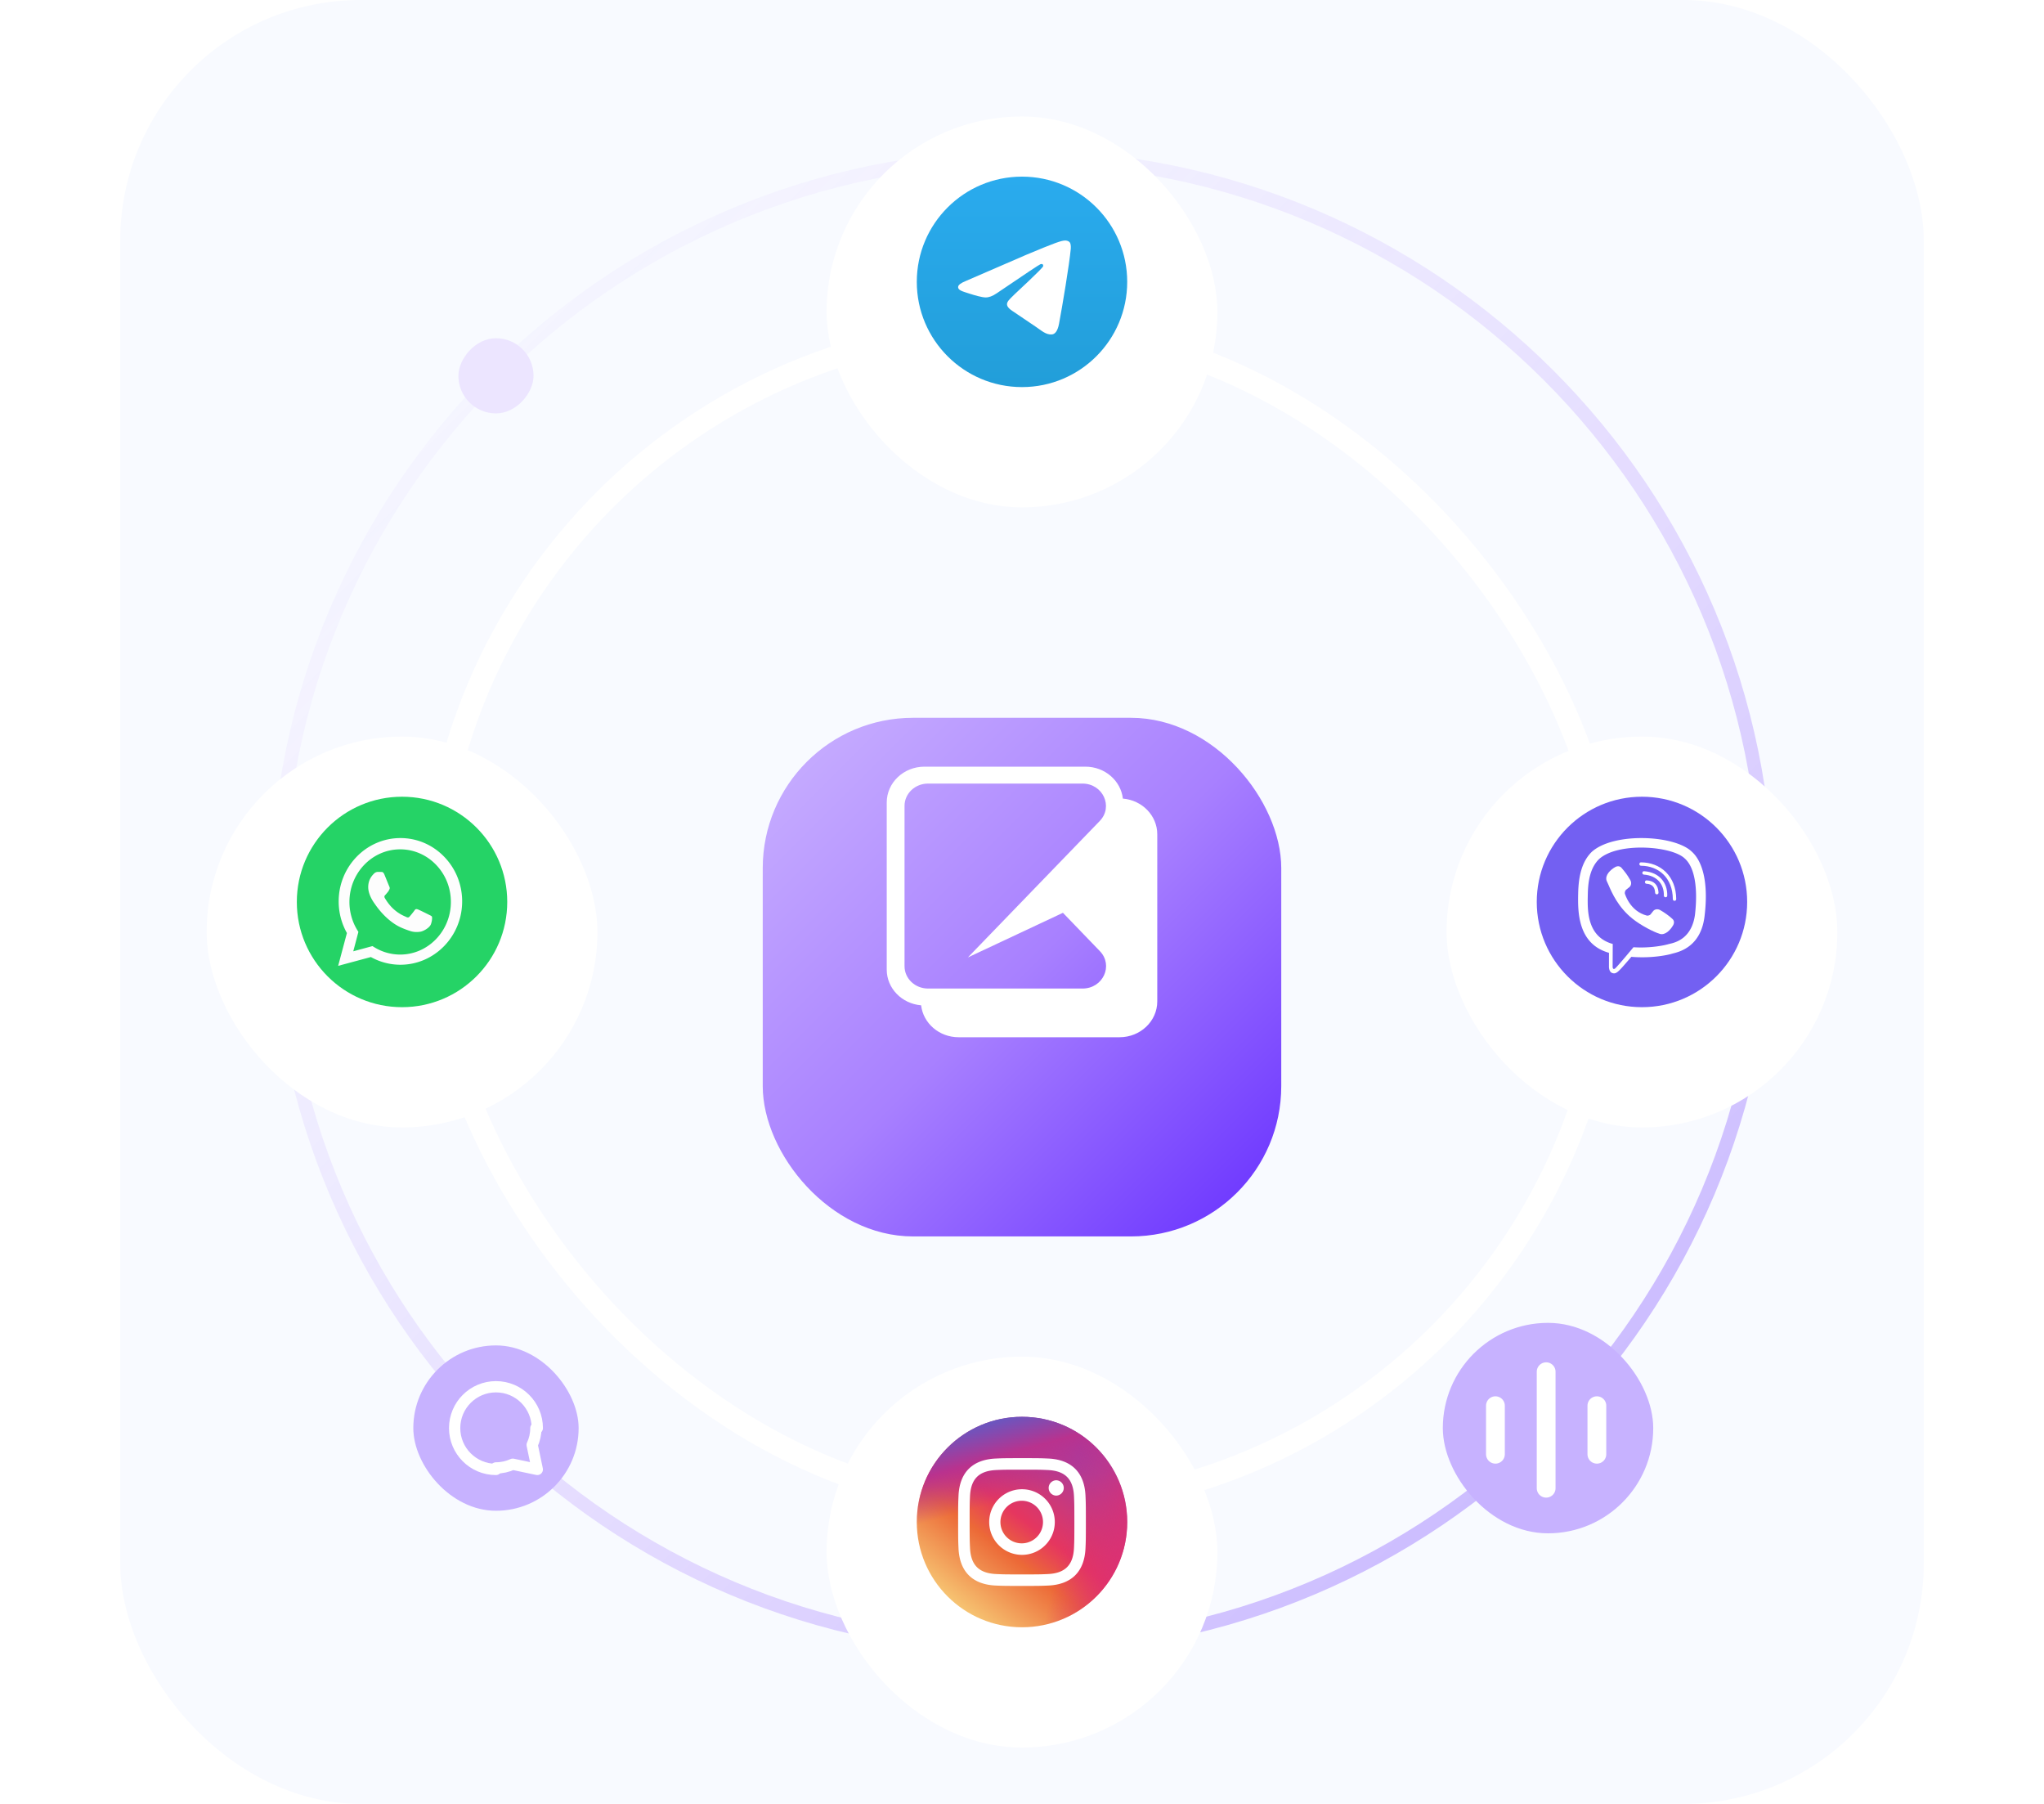 <svg width="544" height="480" fill="none" xmlns="http://www.w3.org/2000/svg"><g clip-path="url(#a)"><rect x="32" width="480" height="480" rx="64" fill="#F8FAFF"/><path opacity=".4" fill-rule="evenodd" clip-rule="evenodd" d="M272 436.364c108.498 0 196.396-87.946 196.396-196.364S380.498 43.636 272 43.636C163.502 43.636 75.604 131.582 75.604 240S163.502 436.364 272 436.364zm0 3.636c110.457 0 200-89.543 200-200S382.457 40 272 40 72 129.543 72 240s89.543 200 200 200z" fill="url(#b)"/><g filter="url(#c)"><rect x="112" y="80" width="320" height="320" rx="160" fill="#F8FAFF"/><rect x="115" y="83" width="314" height="314" rx="157" stroke="#fff" stroke-width="6"/></g><g filter="url(#d)"><rect x="55" y="188" width="104" height="104" rx="52" fill="#fff"/></g><g fill-rule="evenodd" clip-rule="evenodd"><path d="M107 268c15.464 0 28-12.536 28-28s-12.536-28-28-28-28 12.536-28 28 12.536 28 28 28z" fill="#25D366"/><path d="M106.569 256.708h-.007a16.098 16.098 0 0 1-7.852-2.051L90 257l2.331-8.73a17.148 17.148 0 0 1-2.193-8.423C90.14 230.558 97.512 223 106.569 223c4.395.002 8.521 1.757 11.623 4.941 3.102 3.185 4.81 7.417 4.808 11.919-.004 9.287-7.372 16.844-16.431 16.848zm-7.438-4.962.493.303a13.119 13.119 0 0 0 6.871 1.951h.005c7.441 0 13.497-6.278 13.5-13.995.001-3.739-1.401-7.256-3.95-9.901-2.549-2.645-5.939-4.103-9.544-4.104-7.447 0-13.503 6.278-13.506 13.994a14.346 14.346 0 0 0 2.064 7.448l.321.529-1.364 5.164 5.11-1.389zm15.808-7.86c-.104-.177-.383-.283-.801-.495-.419-.213-2.475-1.238-2.859-1.38-.383-.141-.662-.212-.941.212-.278.425-1.08 1.38-1.324 1.663-.244.283-.488.318-.906.106-.418-.212-1.766-.66-3.364-2.105-1.243-1.124-2.083-2.512-2.327-2.937-.244-.425-.026-.654.184-.865.188-.19.418-.496.627-.743.209-.248.279-.425.418-.708.14-.283.07-.53-.034-.743-.105-.212-.941-2.299-1.29-3.148-.34-.827-.684-.715-.941-.728a16.936 16.936 0 0 0-.802-.015c-.279 0-.732.106-1.115.531-.383.424-1.464 1.45-1.464 3.537 0 2.087 1.499 4.104 1.708 4.387.209.283 2.949 4.566 7.145 6.402.998.437 1.777.698 2.385.894 1.001.322 1.913.277 2.634.168.804-.122 2.475-1.026 2.823-2.017.349-.99.349-1.839.244-2.016z" fill="#FDFDFD"/></g><rect width="20" height="20" rx="10" transform="matrix(-1 0 0 1 142 90)" fill="#ECE5FF"/><g filter="url(#e)"><rect x="385" y="188" width="104" height="104" rx="52" fill="#fff"/></g><path fill-rule="evenodd" clip-rule="evenodd" d="M437 212c15.464 0 28 12.536 28 28s-12.536 28-28 28-28-12.536-28-28 12.536-28 28-28z" fill="#7360F2"/><g fill="#fff"><path d="M436.756 229.46c-.595 0-.595.899 0 .906 4.616.035 8.418 3.155 8.46 8.878 0 .604.912.597.904-.007h-.001c-.05-6.167-4.201-9.743-9.363-9.777z"/><path d="M443.732 238.317c-.007.604-.918.575-.904-.021.071-2.978-1.785-5.31-5.308-5.569-.594-.042-.532-.949.063-.907 4.063.295 6.225 3.096 6.149 6.497zM441.855 242.164c-.764-.429-1.541-.162-1.863.259l-.672.844c-.341.429-.98.372-.98.372-4.658-1.195-5.903-5.922-5.903-5.922s-.058-.64.369-.983l.841-.674c.42-.324.686-1.103.258-1.869-.863-1.511-1.511-2.275-1.946-2.787-.142-.168-.261-.308-.357-.438-.411-.499-1.029-.612-1.672-.274h-.014c-1.337.758-2.8 2.177-2.332 3.638.138.267.297.636.489 1.082.916 2.126 2.59 6.014 6.458 9.081 2.199 1.755 5.679 3.553 7.157 3.968l.014.021c1.455.471 2.871-1.004 3.627-2.339v-.011c.335-.646.224-1.257-.266-1.657-.869-.821-2.179-1.728-3.208-2.311z"/><path d="M440.502 237.546c-.077-1.545-.797-2.297-2.282-2.381-.601-.034-.546-.941.049-.907 1.954.105 3.039 1.229 3.137 3.247.028.603-.876.645-.904.041z"/><path fill-rule="evenodd" clip-rule="evenodd" d="M453.653 243.841c1.106-9.033-.532-14.735-3.487-17.314l.002-.002c-4.77-4.404-20.876-5.056-26.582.198-2.563 2.57-3.465 6.342-3.564 11.012-.099 4.672-.216 13.422 8.192 15.796h.008l-.008 3.626s-.057 1.468.911 1.764c1.042.327 1.547-.259 4.476-3.657l.573-.664c5.755.484 10.175-.625 10.677-.787.104-.034.251-.071.433-.117v-.001c1.86-.473 7.4-1.885 8.369-9.854zm-18.912 8.208s-3.643 4.405-4.776 5.548c-.37.372-.777.337-.771-.4 0-.484.028-6.019.028-6.019-6.884-1.913-6.729-8.927-6.64-12.916l.008-.414c.078-3.9.813-7.094 2.983-9.244 5.006-4.552 19.127-3.534 22.725-.255 4.003 3.442 3.066 12.601 2.872 14.493-.019.186-.031.302-.03.335-.814 6.577-5.215 7.608-6.799 7.978a5.623 5.623 0 0 0-.414.106c-.419.135-4.306 1.104-9.186.788z"/></g><g filter="url(#f)"><rect x="220" y="23" width="104" height="104" rx="52" fill="#fff"/></g><path d="M272 103c15.464 0 28-12.536 28-28s-12.536-28-28-28-28 12.536-28 28 12.536 28 28 28z" fill="url(#g)"/><path fill-rule="evenodd" clip-rule="evenodd" d="m257.062 74.762 16.11-6.978c7.672-3.208 9.266-3.765 10.305-3.784.228-.004.739.053 1.07.323.28.228.357.536.393.752.037.216.083.71.047 1.094-.416 4.392-2.215 15.051-3.13 19.97-.387 2.082-1.149 2.78-1.888 2.849-1.604.148-2.822-1.067-4.376-2.09l-6.165-4.165c-2.727-1.807-.959-2.8.595-4.424.407-.425 7.475-6.89 7.612-7.476.016-.073.033-.346-.129-.49-.161-.145-.4-.095-.572-.056-.244.055-4.128 2.637-11.652 7.744-1.102.761-2.101 1.132-2.995 1.113-.987-.022-2.884-.561-4.295-1.022-1.73-.566-3.105-.865-2.985-1.825.063-.5.748-1.012 2.055-1.535z" fill="#fff"/><g filter="url(#h)"><rect x="203" y="171" width="138" height="138" rx="40" fill="url(#i)"/></g><path fill-rule="evenodd" clip-rule="evenodd" d="M246.042 204c-5.546 0-10.042 4.271-10.042 9.54V258c0 4.984 4.024 9.076 9.154 9.503.547 4.778 4.808 8.497 9.983 8.497h42.821c5.546 0 10.042-4.271 10.042-9.54V222c0-4.984-4.024-9.076-9.154-9.503-.547-4.778-4.808-8.497-9.983-8.497h-42.821zm-5.305 10.44c0-3.28 2.799-5.94 6.252-5.94h41.096c5.443 0 8.287 6.149 4.606 9.958L257.6 254.76l25.295-11.873 9.831 10.202c3.673 3.811.827 9.951-4.612 9.951h-41.125c-3.453 0-6.252-2.659-6.252-5.94v-42.66z" fill="#fff"/><g><g filter="url(#j)"><rect x="220" y="353" width="104" height="104" rx="52" fill="#fff"/></g><circle cx="272" cy="405" r="28" fill="url(#k)"/><circle cx="272" cy="405" r="28" fill="url(#l)"/><circle cx="272" cy="405" r="28" fill="url(#m)"/><path d="M272 391.064c4.539 0 5.077.017 6.871.099 4.607.21 6.759 2.396 6.968 6.969.083 1.792.098 2.33.098 6.869 0 4.541-.017 5.078-.098 6.87-.211 4.569-2.357 6.759-6.968 6.968-1.794.083-2.329.1-6.871.1-4.539 0-5.077-.017-6.869-.1-4.619-.211-6.759-2.406-6.969-6.97-.082-1.792-.099-2.329-.099-6.869 0-4.539.018-5.076.099-6.869.211-4.572 2.357-6.759 6.969-6.969 1.793-.081 2.33-.098 6.869-.098zm0-3.064c-4.617 0-5.195.02-7.008.102-6.174.283-9.605 3.709-9.889 9.888-.083 1.815-.103 2.393-.103 7.01s.02 5.196.102 7.01c.283 6.173 3.709 9.605 9.888 9.888 1.815.082 2.393.102 7.01.102s5.196-.02 7.01-.102c6.168-.283 9.608-3.709 9.887-9.888.083-1.814.103-2.393.103-7.01s-.02-5.195-.102-7.008c-.278-6.168-3.707-9.605-9.887-9.889-1.815-.083-2.394-.103-7.011-.103zm0 8.27a8.73 8.73 0 1 0 .001 17.461A8.73 8.73 0 0 0 272 396.27zm0 14.397a5.667 5.667 0 1 1 0-11.333 5.667 5.667 0 0 1 0 11.333zm9.075-16.781a2.041 2.041 0 0 0 0 4.08 2.04 2.04 0 0 0 0-4.08z" fill="#fff"/></g><g><rect x="384" y="352" width="56" height="56" rx="28" fill="#C7B2FF"/><path d="M411.5 365v31M398 374.042v12.916m27-12.916v12.916" stroke="#fff" stroke-width="5" stroke-linecap="round"/></g><g><rect x="110" y="358" width="44" height="44" rx="22" fill="#C7B2FF"/><g stroke="#fff" stroke-width="3" stroke-linecap="round" stroke-linejoin="round"><path d="M132 391c-6.074 0-11-4.926-11-11s4.924-11 11-11 11 4.926 11 11"/><path d="M132 390.596c1.597 0 3.11-.351 4.469-.98L143 391l-1.366-6.527c.635-1.36.989-2.876.989-4.473"/></g></g></g><defs><linearGradient id="b" x1="472" y1="440" x2="72" y2="40" gradientUnits="userSpaceOnUse"><stop stop-color="#662EFF"/><stop offset=".504" stop-color="#A880FF" stop-opacity=".5"/><stop offset="1" stop-color="#CAB2FF" stop-opacity="0"/></linearGradient><linearGradient id="g" x1="272" y1="47" x2="272" y2="102.585" gradientUnits="userSpaceOnUse"><stop stop-color="#2AABEE"/><stop offset="1" stop-color="#229ED9"/></linearGradient><linearGradient id="i" x1="341" y1="309" x2="203" y2="171" gradientUnits="userSpaceOnUse"><stop stop-color="#662EFF"/><stop offset=".504" stop-color="#A880FF"/><stop offset="1" stop-color="#CAB2FF"/></linearGradient><linearGradient id="k" x1="293.656" y1="379.187" x2="252.969" y2="431.906" gradientUnits="userSpaceOnUse"><stop stop-color="#8940BF"/><stop offset=".495" stop-color="#E5365F"/><stop offset=".64" stop-color="#EC6937"/><stop offset="1" stop-color="#F9DB81"/></linearGradient><linearGradient id="l" x1="272" y1="372.188" x2="293.219" y2="448.094" gradientUnits="userSpaceOnUse"><stop stop-color="#4B64D3"/><stop offset=".167" stop-color="#B9328E"/><stop offset=".315" stop-color="#B9328E" stop-opacity="0"/></linearGradient><linearGradient id="m" x1="301.094" y1="417.469" x2="281.625" y2="413.531" gradientUnits="userSpaceOnUse"><stop stop-color="#DD3073"/><stop offset="1" stop-color="#DE2F6D" stop-opacity="0"/></linearGradient><filter id="d" x="39" y="180" width="136" height="136" filterUnits="userSpaceOnUse" color-interpolation-filters="sRGB"><feFlood flood-opacity="0" result="BackgroundImageFix"/><feColorMatrix in="SourceAlpha" values="0 0 0 0 0 0 0 0 0 0 0 0 0 0 0 0 0 0 127 0" result="hardAlpha"/><feOffset dy="8"/><feGaussianBlur stdDeviation="8"/><feColorMatrix values="0 0 0 0 0.122 0 0 0 0 0.11 0 0 0 0 0.157 0 0 0 0.08 0"/><feBlend in2="BackgroundImageFix" result="effect1_dropShadow_415_869"/><feColorMatrix in="SourceAlpha" values="0 0 0 0 0 0 0 0 0 0 0 0 0 0 0 0 0 0 127 0" result="hardAlpha"/><feOffset/><feGaussianBlur stdDeviation="4"/><feColorMatrix values="0 0 0 0 0.122 0 0 0 0 0.11 0 0 0 0 0.157 0 0 0 0.04 0"/><feBlend in2="effect1_dropShadow_415_869" result="effect2_dropShadow_415_869"/><feBlend in="SourceGraphic" in2="effect2_dropShadow_415_869" result="shape"/></filter><filter id="c" x="104" y="76" width="336" height="336" filterUnits="userSpaceOnUse" color-interpolation-filters="sRGB"><feFlood flood-opacity="0" result="BackgroundImageFix"/><feColorMatrix in="SourceAlpha" values="0 0 0 0 0 0 0 0 0 0 0 0 0 0 0 0 0 0 127 0" result="hardAlpha"/><feOffset dy="4"/><feGaussianBlur stdDeviation="4"/><feColorMatrix values="0 0 0 0 0.122 0 0 0 0 0.11 0 0 0 0 0.157 0 0 0 0.08 0"/><feBlend in2="BackgroundImageFix" result="effect1_dropShadow_415_869"/><feBlend in="SourceGraphic" in2="effect1_dropShadow_415_869" result="shape"/></filter><filter id="e" x="369" y="180" width="136" height="136" filterUnits="userSpaceOnUse" color-interpolation-filters="sRGB"><feFlood flood-opacity="0" result="BackgroundImageFix"/><feColorMatrix in="SourceAlpha" values="0 0 0 0 0 0 0 0 0 0 0 0 0 0 0 0 0 0 127 0" result="hardAlpha"/><feOffset dy="8"/><feGaussianBlur stdDeviation="8"/><feColorMatrix values="0 0 0 0 0.122 0 0 0 0 0.11 0 0 0 0 0.157 0 0 0 0.08 0"/><feBlend in2="BackgroundImageFix" result="effect1_dropShadow_415_869"/><feColorMatrix in="SourceAlpha" values="0 0 0 0 0 0 0 0 0 0 0 0 0 0 0 0 0 0 127 0" result="hardAlpha"/><feOffset/><feGaussianBlur stdDeviation="4"/><feColorMatrix values="0 0 0 0 0.122 0 0 0 0 0.11 0 0 0 0 0.157 0 0 0 0.04 0"/><feBlend in2="effect1_dropShadow_415_869" result="effect2_dropShadow_415_869"/><feBlend in="SourceGraphic" in2="effect2_dropShadow_415_869" result="shape"/></filter><filter id="f" x="204" y="15" width="136" height="136" filterUnits="userSpaceOnUse" color-interpolation-filters="sRGB"><feFlood flood-opacity="0" result="BackgroundImageFix"/><feColorMatrix in="SourceAlpha" values="0 0 0 0 0 0 0 0 0 0 0 0 0 0 0 0 0 0 127 0" result="hardAlpha"/><feOffset dy="8"/><feGaussianBlur stdDeviation="8"/><feColorMatrix values="0 0 0 0 0.122 0 0 0 0 0.11 0 0 0 0 0.157 0 0 0 0.08 0"/><feBlend in2="BackgroundImageFix" result="effect1_dropShadow_415_869"/><feColorMatrix in="SourceAlpha" values="0 0 0 0 0 0 0 0 0 0 0 0 0 0 0 0 0 0 127 0" result="hardAlpha"/><feOffset/><feGaussianBlur stdDeviation="4"/><feColorMatrix values="0 0 0 0 0.122 0 0 0 0 0.11 0 0 0 0 0.157 0 0 0 0.04 0"/><feBlend in2="effect1_dropShadow_415_869" result="effect2_dropShadow_415_869"/><feBlend in="SourceGraphic" in2="effect2_dropShadow_415_869" result="shape"/></filter><filter id="h" x="171" y="159" width="202" height="202" filterUnits="userSpaceOnUse" color-interpolation-filters="sRGB"><feFlood flood-opacity="0" result="BackgroundImageFix"/><feColorMatrix in="SourceAlpha" values="0 0 0 0 0 0 0 0 0 0 0 0 0 0 0 0 0 0 127 0" result="hardAlpha"/><feOffset dy="20"/><feGaussianBlur stdDeviation="16"/><feColorMatrix values="0 0 0 0 0.4 0 0 0 0 0.18 0 0 0 0 1 0 0 0 0.24 0"/><feBlend in2="BackgroundImageFix" result="effect1_dropShadow_415_869"/><feColorMatrix in="SourceAlpha" values="0 0 0 0 0 0 0 0 0 0 0 0 0 0 0 0 0 0 127 0" result="hardAlpha"/><feOffset/><feGaussianBlur stdDeviation="4"/><feColorMatrix values="0 0 0 0 0.4 0 0 0 0 0.18 0 0 0 0 1 0 0 0 0.16 0"/><feBlend in2="effect1_dropShadow_415_869" result="effect2_dropShadow_415_869"/><feBlend in="SourceGraphic" in2="effect2_dropShadow_415_869" result="shape"/></filter><filter id="j" x="204" y="345" width="136" height="136" filterUnits="userSpaceOnUse" color-interpolation-filters="sRGB"><feFlood flood-opacity="0" result="BackgroundImageFix"/><feColorMatrix in="SourceAlpha" values="0 0 0 0 0 0 0 0 0 0 0 0 0 0 0 0 0 0 127 0" result="hardAlpha"/><feOffset dy="8"/><feGaussianBlur stdDeviation="8"/><feColorMatrix values="0 0 0 0 0.122 0 0 0 0 0.11 0 0 0 0 0.157 0 0 0 0.08 0"/><feBlend in2="BackgroundImageFix" result="effect1_dropShadow_415_869"/><feColorMatrix in="SourceAlpha" values="0 0 0 0 0 0 0 0 0 0 0 0 0 0 0 0 0 0 127 0" result="hardAlpha"/><feOffset/><feGaussianBlur stdDeviation="4"/><feColorMatrix values="0 0 0 0 0.122 0 0 0 0 0.11 0 0 0 0 0.157 0 0 0 0.04 0"/><feBlend in2="effect1_dropShadow_415_869" result="effect2_dropShadow_415_869"/><feBlend in="SourceGraphic" in2="effect2_dropShadow_415_869" result="shape"/></filter><clipPath id="a"><path fill="#fff" d="M0 0h544v480H0z"/></clipPath></defs></svg>